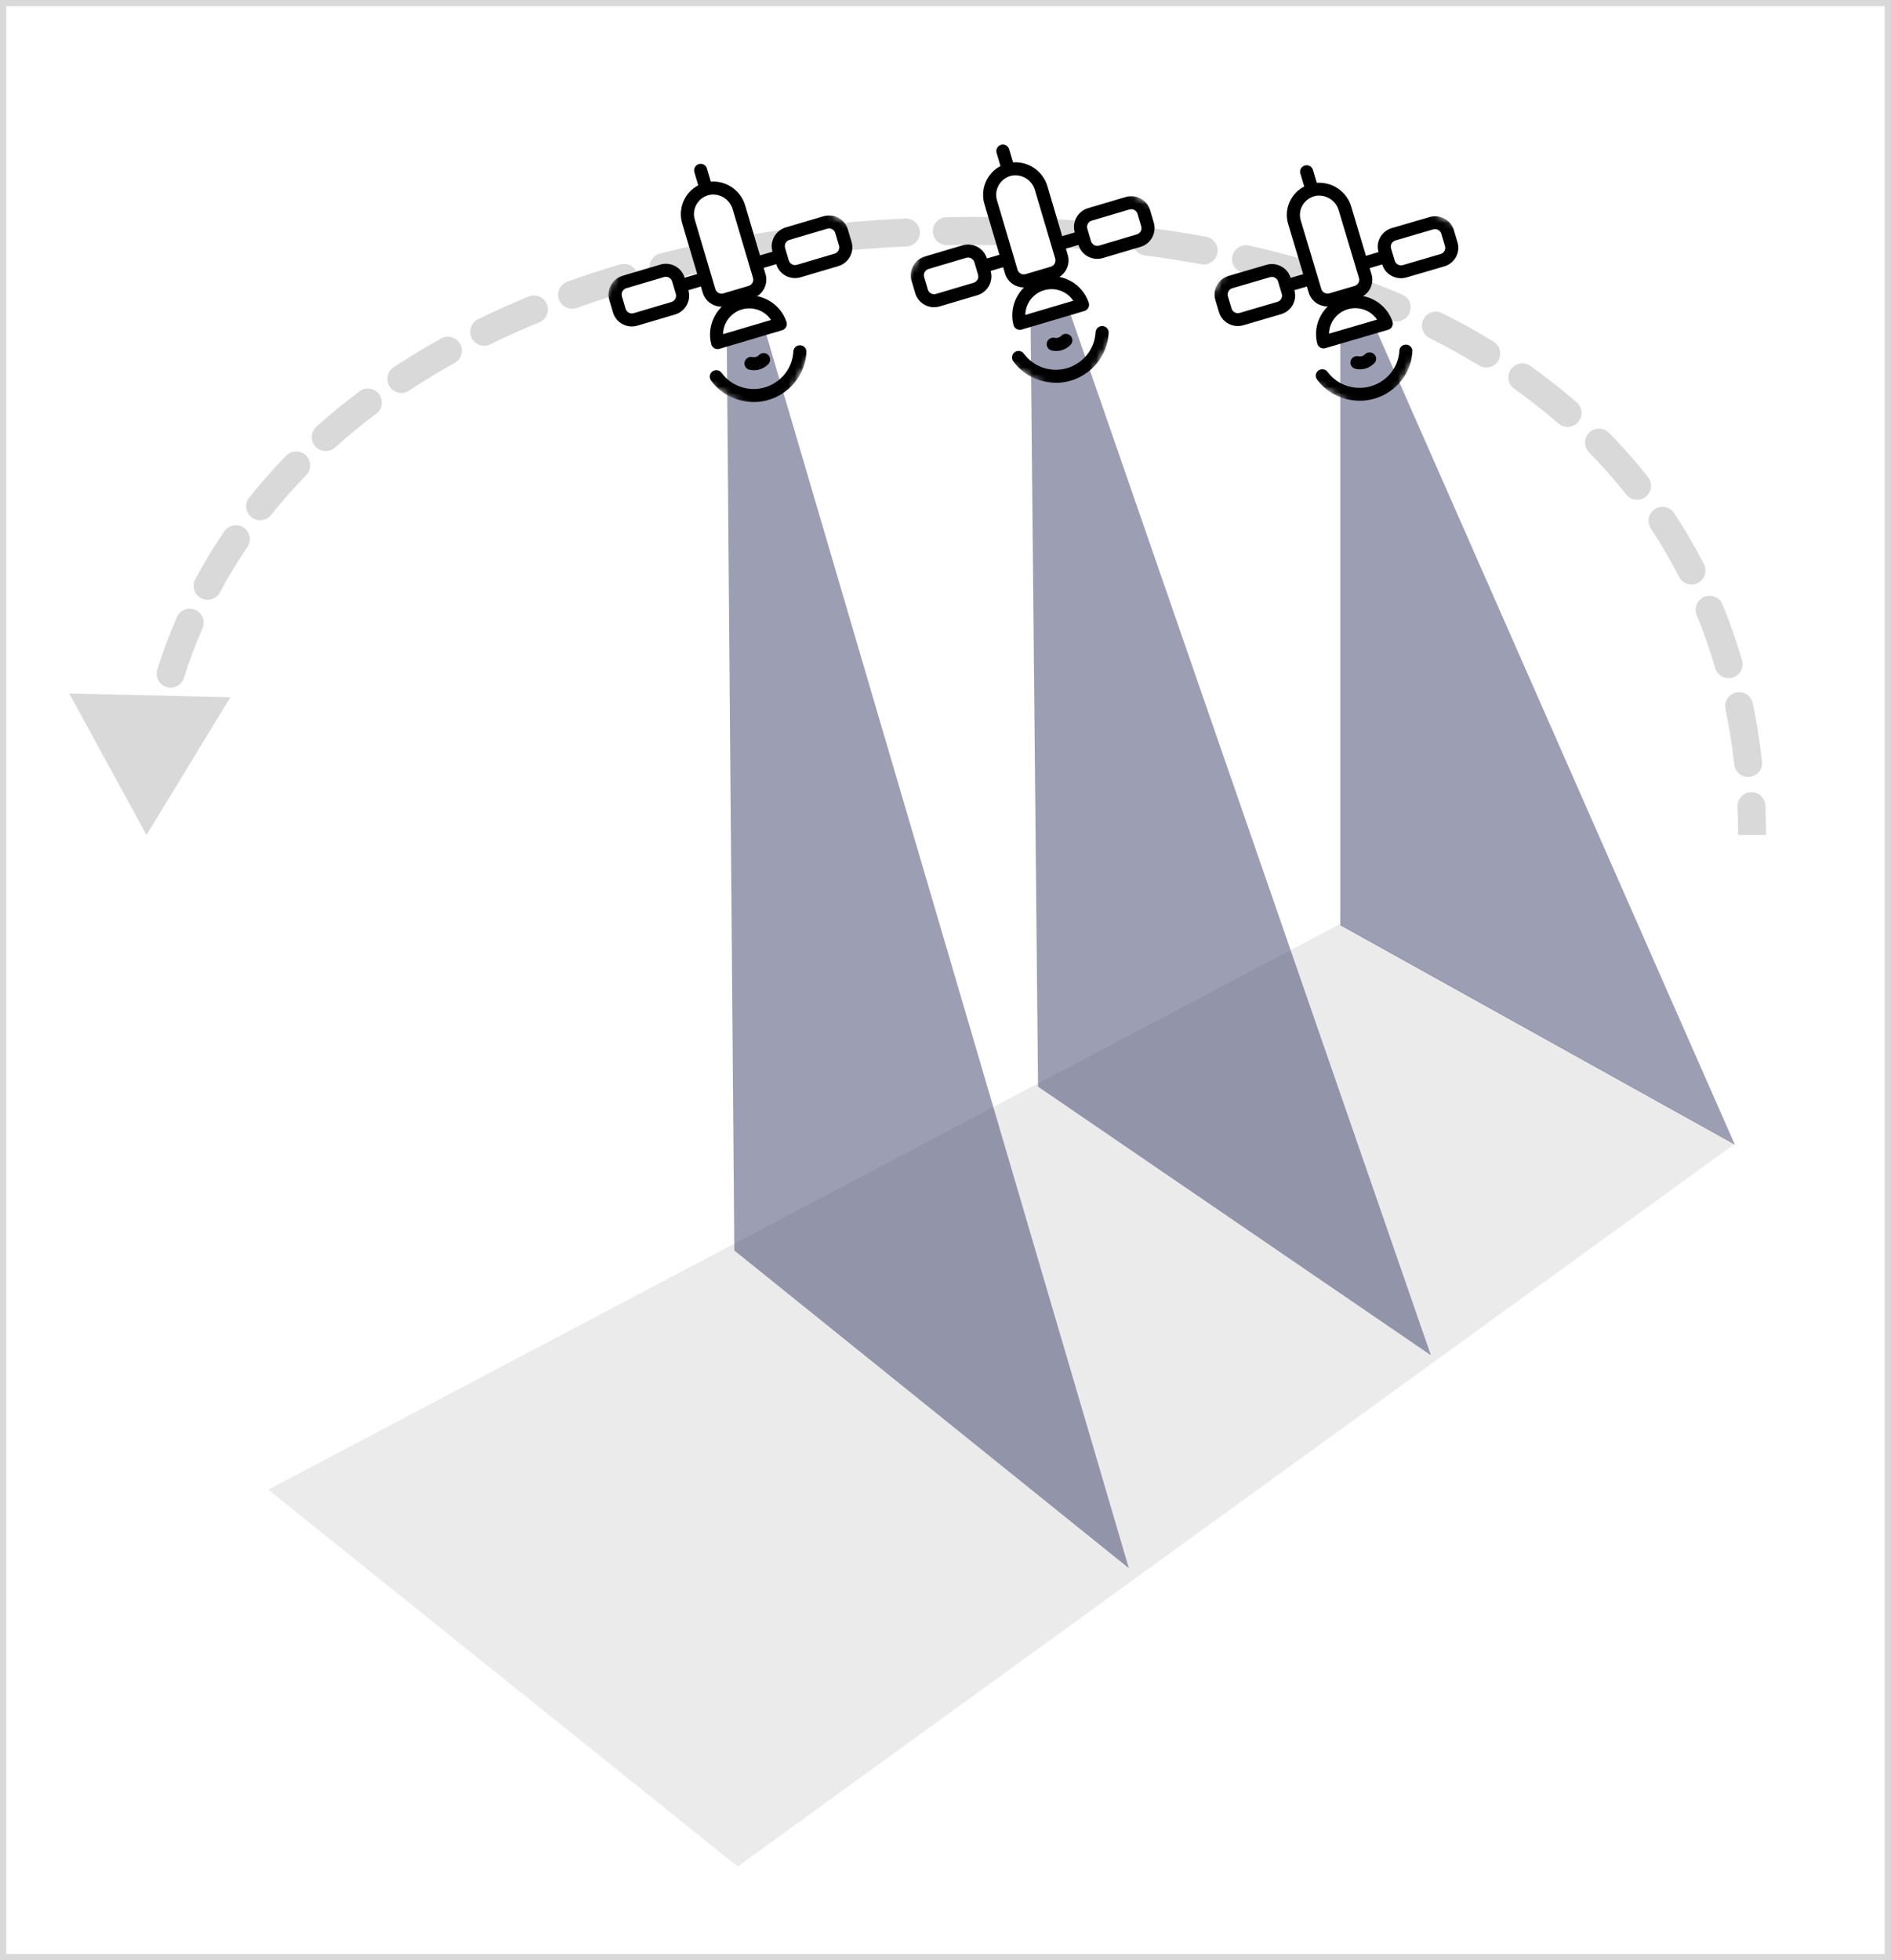 <svg width="301" height="312" viewBox="0 0 301 312" fill="none" xmlns="http://www.w3.org/2000/svg">
<rect x="0" y="0" width="301" height="312" fill="#808080" stroke="none"/>
<g clip-path="url(#clip0_16077_2381)">
<rect width="301" height="312" fill="white"/>
<rect width="301" height="312" fill="white"/>
<path d="M23.319 132.895L17.168 121.632L29.997 121.935L23.319 132.895ZM277.677 128.351C277.651 127.737 278.127 127.219 278.74 127.193C279.353 127.167 279.872 127.642 279.898 128.256L277.677 128.351ZM279.368 121.32C279.436 121.93 278.996 122.479 278.386 122.547C277.776 122.614 277.227 122.174 277.159 121.564L279.368 121.32ZM275.735 112.618C275.609 112.017 275.994 111.428 276.595 111.302C277.195 111.176 277.784 111.561 277.91 112.162L275.735 112.618ZM276.221 105.399C276.393 105.988 276.054 106.605 275.465 106.777C274.876 106.949 274.259 106.61 274.087 106.021L276.221 105.399ZM271.1 97.479C270.866 96.912 271.136 96.262 271.704 96.028C272.271 95.794 272.921 96.065 273.155 96.633L271.1 97.479ZM270.238 90.302C270.518 90.848 270.302 91.518 269.756 91.798C269.209 92.078 268.54 91.862 268.26 91.315L270.238 90.302ZM263.696 83.508C263.358 82.996 263.498 82.306 264.009 81.967C264.521 81.628 265.21 81.768 265.549 82.28L263.696 83.508ZM261.461 76.632C261.841 77.114 261.759 77.813 261.277 78.193C260.795 78.574 260.097 78.492 259.716 78.01L261.461 76.632ZM253.732 71.222C253.302 70.784 253.309 70.08 253.747 69.65C254.184 69.22 254.888 69.226 255.318 69.664L253.732 71.222ZM250.25 64.893C250.713 65.296 250.762 65.999 250.359 66.462C249.956 66.924 249.254 66.973 248.791 66.569L250.25 64.893ZM241.669 60.963C241.169 60.607 241.052 59.913 241.408 59.413C241.763 58.913 242.457 58.796 242.957 59.151L241.669 60.963ZM237.16 55.323C237.683 55.644 237.848 56.328 237.527 56.852C237.206 57.375 236.523 57.54 235.999 57.219L237.16 55.323ZM228.057 52.815C227.508 52.541 227.287 51.873 227.561 51.324C227.836 50.775 228.503 50.553 229.052 50.828L228.057 52.815ZM222.761 47.907C223.325 48.15 223.585 48.803 223.344 49.367C223.101 49.931 222.448 50.192 221.884 49.95L222.761 47.907ZM213.39 46.668C212.81 46.468 212.503 45.835 212.704 45.255C212.904 44.674 213.537 44.367 214.117 44.568L213.39 46.668ZM207.518 42.468C208.107 42.639 208.446 43.256 208.274 43.846C208.102 44.435 207.486 44.774 206.896 44.602L207.518 42.468ZM198.091 42.329C197.493 42.193 197.117 41.598 197.253 40.999C197.388 40.401 197.983 40.025 198.582 40.161L198.091 42.329ZM191.795 38.774C192.398 38.884 192.798 39.463 192.688 40.067C192.578 40.671 191.999 41.071 191.395 40.961L191.795 38.774ZM182.381 39.555C181.773 39.476 181.344 38.918 181.423 38.309C181.502 37.701 182.06 37.272 182.668 37.351L182.381 39.555ZM175.794 36.582C176.404 36.639 176.853 37.181 176.796 37.793C176.738 38.404 176.197 38.853 175.586 38.795L175.794 36.582ZM166.5 38.144C165.887 38.114 165.415 37.592 165.446 36.979C165.476 36.365 165.998 35.893 166.611 35.924L166.5 38.144ZM159.702 35.685C160.315 35.697 160.803 36.205 160.791 36.818C160.779 37.432 160.272 37.92 159.659 37.908L159.702 35.685ZM150.731 37.903C150.117 37.914 149.611 37.426 149.599 36.812C149.588 36.198 150.077 35.692 150.69 35.681L150.731 37.903ZM144.151 35.892C144.764 35.863 145.284 36.337 145.313 36.95C145.342 37.563 144.868 38.084 144.254 38.112L144.151 35.892ZM135.64 38.682C135.028 38.735 134.49 38.282 134.437 37.67C134.384 37.059 134.838 36.52 135.449 36.467L135.64 38.682ZM128.936 37.132C129.545 37.06 130.098 37.496 130.17 38.105C130.241 38.715 129.806 39.267 129.196 39.339L128.936 37.132ZM120.659 40.537C120.054 40.636 119.483 40.225 119.384 39.619C119.285 39.013 119.696 38.442 120.302 38.343L120.659 40.537ZM113.856 39.51C114.458 39.39 115.043 39.781 115.163 40.383C115.283 40.985 114.892 41.57 114.291 41.69L113.856 39.51ZM105.873 43.588C105.278 43.738 104.674 43.377 104.524 42.782C104.374 42.186 104.734 41.582 105.329 41.432L105.873 43.588ZM99.005 43.16C99.594 42.987 100.212 43.323 100.386 43.912C100.559 44.501 100.223 45.119 99.634 45.292L99.005 43.16ZM91.44 47.963C90.862 48.17 90.226 47.87 90.019 47.292C89.812 46.714 90.113 46.077 90.691 45.87L91.44 47.963ZM84.568 48.221C85.136 47.988 85.785 48.259 86.018 48.827C86.251 49.395 85.98 50.044 85.412 50.278L84.568 48.221ZM77.56 53.803C77.009 54.072 76.343 53.844 76.074 53.292C75.804 52.741 76.032 52.075 76.583 51.806L77.56 53.803ZM70.758 54.847C71.294 54.549 71.971 54.742 72.269 55.278C72.567 55.815 72.375 56.492 71.838 56.79L70.758 54.847ZM64.497 61.241C63.985 61.579 63.295 61.438 62.958 60.925C62.62 60.412 62.761 59.723 63.273 59.385L64.497 61.241ZM57.89 63.174C58.381 62.806 59.077 62.905 59.446 63.396C59.814 63.887 59.715 64.584 59.224 64.952L57.89 63.174ZM52.587 70.394C52.129 70.803 51.426 70.765 51.017 70.307C50.608 69.85 50.646 69.147 51.104 68.738L52.587 70.394ZM46.353 73.297C46.781 72.857 47.484 72.847 47.924 73.275C48.364 73.703 48.374 74.406 47.946 74.847L46.353 73.297ZM42.274 81.275C41.891 81.755 41.192 81.833 40.712 81.45C40.233 81.067 40.155 80.368 40.538 79.888L42.274 81.275ZM36.625 85.193C36.969 84.685 37.658 84.554 38.164 84.899C38.675 85.245 38.803 85.936 38.458 86.444L36.625 85.193ZM34.019 93.766C33.73 94.307 33.058 94.51 32.514 94.219C31.974 93.929 31.774 93.256 32.063 92.715L34.019 93.766ZM29.18 98.652C29.424 98.089 30.08 97.832 30.641 98.078C31.208 98.324 31.463 98.979 31.219 99.541L29.18 98.652ZM28.219 107.559C28.035 108.145 27.413 108.471 26.824 108.288C26.241 108.104 25.913 107.479 26.096 106.894L28.219 107.559ZM24.374 113.262C24.513 112.663 25.108 112.289 25.708 112.426C26.308 112.562 26.68 113.159 26.541 113.757L24.374 113.262ZM25.074 122.198C24.997 122.807 24.441 123.241 23.835 123.166C23.224 123.092 22.791 122.538 22.863 121.929L25.074 122.198ZM22.313 128.495C22.341 127.882 22.863 127.408 23.474 127.437C24.085 127.467 24.563 127.987 24.53 128.6L22.313 128.495ZM277.774 132.895C277.774 131.367 277.741 129.852 277.677 128.351L279.898 128.256C279.963 129.789 279.996 131.336 279.996 132.895H277.774ZM277.159 121.564C276.822 118.519 276.347 115.536 275.735 112.618L277.91 112.162C278.537 115.151 279.023 118.205 279.368 121.32L277.159 121.564ZM274.087 106.021C273.236 103.099 272.24 100.25 271.1 97.479L273.155 96.633C274.325 99.478 275.348 102.402 276.221 105.399L274.087 106.021ZM268.26 91.315C266.885 88.629 265.363 86.025 263.696 83.508L265.549 82.28C267.262 84.867 268.825 87.542 270.238 90.302L268.26 91.315ZM259.716 78.01C257.861 75.658 255.866 73.394 253.732 71.222L255.318 69.664C257.507 71.893 259.555 74.217 261.461 76.632L259.716 78.01ZM248.791 66.569C246.544 64.612 244.17 62.742 241.669 60.963L242.957 59.151C245.516 60.971 247.947 62.887 250.25 64.893L248.791 66.569ZM235.999 57.219C233.464 55.666 230.816 54.197 228.057 52.815L229.052 50.828C231.866 52.237 234.569 53.736 237.16 55.323L235.999 57.219ZM221.884 49.95C219.149 48.776 216.318 47.681 213.39 46.668L214.117 44.568C217.093 45.597 219.975 46.712 222.761 47.907L221.884 49.95ZM206.896 44.602C204.043 43.771 201.108 43.012 198.091 42.329L198.582 40.161C201.641 40.854 204.62 41.623 207.518 42.468L206.896 44.602ZM191.395 40.961C188.461 40.424 185.457 39.955 182.381 39.555L182.668 37.351C185.78 37.755 188.822 38.23 191.795 38.774L191.395 40.961ZM175.586 38.795C172.618 38.516 169.589 38.298 166.5 38.144L166.611 35.924C169.731 36.08 172.793 36.3 175.794 36.582L175.586 38.795ZM159.659 37.908C158.143 37.879 156.613 37.864 155.07 37.864V35.641C156.628 35.641 158.171 35.656 159.702 35.685L159.659 37.908ZM155.07 37.864C153.614 37.864 152.168 37.877 150.731 37.903L150.69 35.681C152.141 35.654 153.601 35.641 155.07 35.641V37.864ZM144.254 38.112C141.341 38.248 138.469 38.438 135.64 38.682L135.449 36.467C138.307 36.221 141.209 36.028 144.151 35.892L144.254 38.112ZM129.196 39.339C126.302 39.681 123.456 40.081 120.659 40.537L120.302 38.343C123.131 37.881 126.01 37.477 128.936 37.132L129.196 39.339ZM114.291 41.69C111.427 42.262 108.621 42.895 105.873 43.588L105.329 41.432C108.114 40.73 110.957 40.089 113.856 39.51L114.291 41.69ZM99.634 45.292C96.836 46.118 94.103 47.009 91.44 47.963L90.691 45.87C93.395 44.902 96.167 43.998 99.005 43.16L99.634 45.292ZM85.412 50.278C82.716 51.385 80.098 52.561 77.56 53.803L76.583 51.806C79.165 50.542 81.828 49.346 84.568 48.221L85.412 50.278ZM71.838 56.79C69.299 58.203 66.851 59.688 64.497 61.241L63.273 59.385C65.675 57.8 68.171 56.287 70.758 54.847L71.838 56.79ZM59.224 64.952C56.904 66.693 54.691 68.508 52.587 70.394L51.104 68.738C53.257 66.808 55.52 64.953 57.89 63.174L59.224 64.952ZM47.946 74.847C45.934 76.917 44.042 79.061 42.274 81.275L40.538 79.888C42.352 77.616 44.291 75.418 46.353 73.297L47.946 74.847ZM38.458 86.444C36.847 88.814 35.364 91.256 34.019 93.766L32.063 92.715C33.447 90.136 34.964 87.627 36.625 85.193L38.458 86.444ZM31.219 99.541C30.08 102.15 29.08 104.824 28.219 107.559L26.096 106.894C26.98 104.082 28.008 101.333 29.18 98.652L31.219 99.541ZM26.541 113.757C25.913 116.514 25.424 119.329 25.074 122.198L22.863 121.929C23.224 118.984 23.73 116.095 24.374 113.262L26.541 113.757ZM23.319 132.895L11.018 110.369L36.669 110.975L23.319 132.895ZM276.567 128.398C276.515 127.172 277.466 126.134 278.693 126.082C279.919 126.03 280.955 126.981 281.008 128.208L276.567 128.398ZM280.473 121.197C280.608 122.417 279.728 123.516 278.509 123.651C277.289 123.787 276.19 122.907 276.055 121.686L280.473 121.197ZM274.647 112.846C274.396 111.645 275.165 110.467 276.366 110.214C277.568 109.963 278.746 110.732 278.998 111.934L274.647 112.846ZM277.288 105.088C277.631 106.266 276.954 107.501 275.776 107.844C274.597 108.187 273.364 107.51 273.021 106.331L277.288 105.088ZM270.072 97.902C269.604 96.767 270.146 95.468 271.281 95C272.416 94.533 273.715 95.074 274.182 96.21L270.072 97.902ZM271.227 89.795C271.787 90.888 271.355 92.228 270.262 92.787C269.169 93.347 267.831 92.915 267.271 91.822L271.227 89.795ZM262.77 84.121C262.092 83.097 262.372 81.718 263.396 81.041C264.419 80.363 265.798 80.643 266.475 81.666L262.77 84.121ZM262.333 75.944C263.094 76.907 262.929 78.305 261.966 79.066C261.002 79.826 259.605 79.662 258.845 78.698L262.333 75.944ZM252.94 72.001C252.08 71.125 252.092 69.718 252.968 68.857C253.843 67.996 255.251 68.009 256.111 68.885L252.94 72.001ZM250.98 64.055C251.906 64.861 252.003 66.265 251.196 67.191C250.391 68.117 248.987 68.214 248.061 67.408L250.98 64.055ZM241.025 61.869C240.025 61.157 239.791 59.769 240.502 58.769C241.213 57.769 242.601 57.534 243.601 58.246L241.025 61.869ZM237.74 54.375C238.787 55.017 239.115 56.385 238.475 57.432C237.834 58.479 236.466 58.808 235.419 58.167L237.74 54.375ZM227.56 53.809C226.462 53.26 226.018 51.924 226.568 50.826C227.117 49.728 228.452 49.284 229.549 49.834L227.56 53.809ZM223.199 46.886C224.326 47.37 224.849 48.677 224.365 49.805C223.88 50.934 222.574 51.456 221.446 50.972L223.199 46.886ZM213.027 47.719C211.868 47.317 211.253 46.051 211.654 44.891C212.055 43.731 213.32 43.116 214.481 43.517L213.027 47.719ZM207.829 41.401C209.007 41.744 209.684 42.978 209.341 44.157C208.997 45.335 207.764 46.013 206.586 45.669L207.829 41.401ZM197.845 43.413C196.649 43.142 195.898 41.951 196.169 40.754C196.44 39.556 197.63 38.806 198.827 39.077L197.845 43.413ZM191.995 37.681C193.202 37.901 194.002 39.059 193.781 40.267C193.56 41.475 192.403 42.275 191.196 42.054L191.995 37.681ZM182.238 40.657C181.021 40.499 180.163 39.384 180.321 38.166C180.479 36.949 181.594 36.09 182.811 36.248L182.238 40.657ZM175.898 35.475C177.119 35.59 178.017 36.674 177.902 37.897C177.787 39.119 176.703 40.017 175.482 39.902L175.898 35.475ZM166.445 39.254C165.218 39.193 164.275 38.149 164.336 36.923C164.397 35.697 165.441 34.753 166.666 34.814L166.445 39.254ZM159.723 34.574C160.95 34.598 161.926 35.612 161.902 36.84C161.878 38.067 160.864 39.043 159.637 39.019L159.723 34.574ZM150.751 39.014C149.524 39.037 148.511 38.06 148.488 36.832C148.466 35.605 149.443 34.592 150.67 34.569L150.751 39.014ZM144.1 34.781C145.326 34.724 146.366 35.672 146.423 36.898C146.48 38.125 145.532 39.165 144.306 39.222L144.1 34.781ZM135.736 39.789C134.513 39.895 133.436 38.989 133.33 37.766C133.225 36.543 134.13 35.465 135.353 35.36L135.736 39.789ZM128.806 36.028C130.025 35.884 131.129 36.756 131.273 37.975C131.417 39.194 130.545 40.299 129.326 40.443L128.806 36.028ZM120.838 41.634C119.627 41.831 118.485 41.009 118.288 39.798C118.09 38.586 118.912 37.444 120.123 37.246L120.838 41.634ZM113.639 38.42C114.842 38.18 116.013 38.962 116.253 40.166C116.493 41.369 115.712 42.54 114.508 42.78L113.639 38.42ZM106.144 44.665C104.954 44.965 103.746 44.244 103.446 43.053C103.146 41.863 103.868 40.654 105.058 40.354L106.144 44.665ZM98.691 42.094C99.868 41.747 101.104 42.42 101.451 43.597C101.799 44.775 101.126 46.011 99.948 46.359L98.691 42.094ZM91.814 49.01C90.659 49.424 89.387 48.822 88.973 47.666C88.559 46.51 89.161 45.238 90.316 44.824L91.814 49.01ZM84.146 47.193C85.281 46.727 86.58 47.269 87.046 48.405C87.512 49.541 86.969 50.84 85.834 51.306L84.146 47.193ZM78.048 54.801C76.946 55.341 75.615 54.884 75.075 53.781C74.536 52.678 74.992 51.347 76.095 50.807L78.048 54.801ZM70.218 53.876C71.29 53.279 72.644 53.665 73.24 54.738C73.837 55.811 73.451 57.164 72.379 57.761L70.218 53.876ZM65.109 62.168C64.084 62.845 62.706 62.562 62.03 61.537C61.354 60.512 61.637 59.133 62.661 58.457L65.109 62.168ZM57.223 62.285C58.205 61.548 59.598 61.747 60.335 62.729C61.071 63.711 60.872 65.104 59.891 65.841L57.223 62.285ZM53.328 71.222C52.413 72.04 51.009 71.963 50.19 71.049C49.371 70.134 49.448 68.729 50.362 67.91L53.328 71.222ZM45.556 72.522C46.412 71.642 47.819 71.622 48.699 72.478C49.579 73.334 49.599 74.741 48.743 75.621L45.556 72.522ZM43.142 81.969C42.376 82.928 40.978 83.085 40.019 82.318C39.058 81.552 38.903 80.154 39.669 79.194L43.142 81.969ZM35.703 84.567C36.391 83.553 37.775 83.29 38.791 83.981C39.808 84.671 40.069 86.054 39.38 87.069L35.703 84.567ZM35.002 94.291C34.419 95.373 33.075 95.779 31.991 95.199C30.908 94.619 30.502 93.272 31.08 92.19L35.002 94.291ZM28.163 98.207C28.652 97.082 29.963 96.568 31.086 97.059C32.213 97.551 32.725 98.861 32.236 99.986L28.163 98.207ZM29.28 107.892C28.913 109.064 27.663 109.715 26.491 109.348C25.324 108.98 24.669 107.732 25.041 106.561L29.28 107.892ZM23.291 113.015C23.569 111.818 24.758 111.069 25.952 111.342C27.152 111.615 27.902 112.807 27.624 114.004L23.291 113.015ZM26.174 122.333C26.024 123.551 24.919 124.418 23.702 124.269C22.48 124.121 21.613 123.012 21.763 121.794L26.174 122.333ZM21.202 128.442C21.257 127.215 22.302 126.269 23.524 126.327C24.752 126.385 25.702 127.427 25.641 128.653L21.202 128.442ZM276.663 132.895C276.663 131.382 276.631 129.884 276.567 128.398L281.008 128.208C281.074 129.757 281.107 131.32 281.107 132.895H276.663ZM276.055 121.686C275.722 118.676 275.252 115.728 274.647 112.846L278.998 111.934C279.632 114.959 280.124 118.048 280.473 121.197L276.055 121.686ZM273.021 106.331C272.181 103.447 271.197 100.636 270.072 97.902L274.182 96.21C275.368 99.092 276.404 102.053 277.288 105.088L273.021 106.331ZM267.271 91.822C265.914 89.172 264.414 86.604 262.77 84.121L266.475 81.666C268.211 84.287 269.795 86.999 271.227 89.795L267.271 91.822ZM258.845 78.698C257.014 76.379 255.046 74.145 252.94 72.001L256.111 68.885C258.327 71.142 260.402 73.497 262.333 75.944L258.845 78.698ZM248.061 67.408C245.842 65.475 243.497 63.627 241.025 61.869L243.601 58.246C246.188 60.087 248.649 62.024 250.98 64.055L248.061 67.408ZM235.419 58.167C232.911 56.63 230.291 55.177 227.56 53.809L229.549 49.834C232.39 51.256 235.121 52.771 237.74 54.375L235.419 58.167ZM221.446 50.972C218.736 49.808 215.93 48.723 213.027 47.719L214.481 43.517C217.481 44.556 220.388 45.679 223.199 46.886L221.446 50.972ZM206.586 45.669C203.755 44.844 200.841 44.091 197.845 43.413L198.827 39.077C201.908 39.775 204.909 40.55 207.829 41.401L206.586 45.669ZM191.196 42.054C188.281 41.521 185.295 41.055 182.238 40.657L182.811 36.248C185.942 36.656 189.003 37.133 191.995 37.681L191.196 42.054ZM175.482 39.902C172.53 39.624 169.518 39.408 166.445 39.254L166.666 34.814C169.803 34.971 172.88 35.192 175.898 35.475L175.482 39.902ZM159.637 39.019C158.129 38.99 156.606 38.975 155.07 38.975V34.529C156.635 34.529 158.185 34.544 159.723 34.574L159.637 39.019ZM155.07 38.975C153.621 38.975 152.181 38.988 150.751 39.014L150.67 34.569C152.127 34.543 153.594 34.529 155.07 34.529V38.975ZM144.306 39.222C141.407 39.357 138.55 39.547 135.736 39.789L135.353 35.36C138.227 35.112 141.143 34.919 144.1 34.781L144.306 39.222ZM129.326 40.443C126.448 40.783 123.618 41.18 120.838 41.634L120.123 37.246C122.968 36.782 125.863 36.375 128.806 36.028L129.326 40.443ZM114.508 42.78C111.662 43.348 108.874 43.977 106.144 44.665L105.058 40.354C107.861 39.648 110.722 39.002 113.639 38.42L114.508 42.78ZM99.948 46.359C97.169 47.179 94.458 48.063 91.814 49.01L90.316 44.824C93.04 43.848 95.833 42.938 98.691 42.094L99.948 46.359ZM85.834 51.306C83.159 52.404 80.563 53.57 78.048 54.801L76.095 50.807C78.699 49.533 81.384 48.327 84.146 47.193L85.834 51.306ZM72.379 57.761C69.863 59.161 67.439 60.631 65.109 62.168L62.661 58.457C65.088 56.857 67.607 55.329 70.218 53.876L72.379 57.761ZM59.891 65.841C57.597 67.564 55.408 69.358 53.328 71.222L50.362 67.91C52.54 65.959 54.828 64.083 57.223 62.285L59.891 65.841ZM48.743 75.621C46.755 77.666 44.887 79.783 43.142 81.969L39.669 79.194C41.507 76.893 43.47 74.669 45.556 72.522L48.743 75.621ZM39.38 87.069C37.786 89.407 36.325 91.816 35.002 94.291L31.08 92.19C32.486 89.576 34.025 87.034 35.703 84.567L39.38 87.069ZM32.236 99.986C31.113 102.558 30.125 105.195 29.28 107.892L25.041 106.561C25.935 103.711 26.974 100.925 28.163 98.207L32.236 99.986ZM27.624 114.004C27.008 116.724 26.519 119.501 26.174 122.333L21.763 121.794C22.124 118.813 22.635 115.885 23.291 113.015L27.624 114.004Z" fill="#D9D9D9"/>
<path d="M42.696 237.099L213.307 147.067L276.105 182.078L117.424 297.079L42.696 237.099Z" fill="#D9D9D9" fill-opacity="0.5"/>
<path d="M163.846 31.094L165.23 172.955L227.756 215.701L163.846 31.094Z" fill="#3B3F69" fill-opacity="0.5"/>
<path d="M213.343 39.5L213.343 147.262L276.142 182.185L213.343 39.5Z" fill="#3B3F69" fill-opacity="0.5"/>
<mask id="mask0_16077_2381" style="mask-type:luminance" maskUnits="userSpaceOnUse" x="190" y="22" width="46" height="45">
<path d="M206.476 22.304L235.736 37.886L219.781 66.709L190.521 51.127L206.476 22.304Z" fill="white"/>
</mask>
<g mask="url(#mask0_16077_2381)">
<path d="M218.178 48.044L210.693 50.236L211.496 54.856L220.05 52.351L218.178 48.044Z" fill="white"/>
<path d="M220.394 37.972L228.948 35.467L230.521 40.718L221.967 43.222L220.394 37.972Z" fill="white"/>
<path d="M194.733 45.487L203.286 42.982L204.86 48.233L196.306 50.737L194.733 45.487Z" fill="white"/>
<path d="M212.483 30.009L205.801 31.965L210.363 47.192L216.778 45.313L212.483 30.009Z" fill="white"/>
<path d="M210.179 55.33C210.419 55.458 210.709 55.488 210.971 55.41L220.956 52.486C221.226 52.407 221.455 52.222 221.585 51.977C221.715 51.731 221.739 51.44 221.65 51.178C221.15 49.703 220.108 48.481 218.714 47.739C217.195 46.93 215.384 46.776 213.747 47.319C210.649 48.344 208.858 51.581 209.669 54.687C209.739 54.954 209.918 55.185 210.162 55.321L210.179 55.33ZM211.556 53.105C211.577 51.384 212.704 49.822 214.404 49.26C215.496 48.899 216.702 49.002 217.715 49.541C218.32 49.863 218.823 50.316 219.196 50.868L211.556 53.105Z" fill="black"/>
<path d="M215.5 58.604C215.582 58.648 215.669 58.681 215.759 58.7C216.848 58.952 218.001 58.607 218.766 57.8C218.956 57.599 219.055 57.338 219.046 57.066C219.037 56.792 218.919 56.539 218.716 56.353C218.655 56.296 218.581 56.244 218.503 56.203C218.087 55.981 217.57 56.065 217.244 56.408C216.99 56.677 216.606 56.792 216.241 56.709C215.972 56.646 215.691 56.691 215.455 56.836C215.217 56.98 215.051 57.205 214.987 57.471C214.877 57.919 215.088 58.385 215.5 58.604Z" fill="black"/>
<path d="M212.403 62.791C213.243 63.238 214.155 63.538 215.113 63.685C217.329 64.024 219.549 63.492 221.365 62.191C223.429 60.712 224.689 58.427 224.822 55.924C224.842 55.532 224.629 55.159 224.279 54.973C224.141 54.899 223.992 54.859 223.835 54.851C223.261 54.824 222.772 55.26 222.741 55.824C222.641 57.706 221.694 59.424 220.142 60.536C218.776 61.516 217.105 61.916 215.439 61.661C214.718 61.551 214.033 61.324 213.401 60.988C212.577 60.549 211.876 59.944 211.317 59.189C211.224 59.066 211.109 58.966 210.973 58.893C210.622 58.706 210.186 58.735 209.863 58.967C209.638 59.129 209.489 59.367 209.447 59.636C209.403 59.907 209.469 60.177 209.633 60.398C210.375 61.402 211.307 62.207 212.403 62.791Z" fill="black"/>
<path d="M195.54 51.52C196.274 51.911 197.119 51.996 197.917 51.763L203.912 50.007C205.564 49.523 206.513 47.808 206.027 46.185L208.026 45.6L208.321 46.583C208.556 47.367 209.089 48.015 209.823 48.406C210.556 48.797 211.401 48.883 212.2 48.648L216.195 47.477C216.994 47.243 217.655 46.716 218.055 45.993C218.455 45.27 218.546 44.44 218.311 43.655L218.016 42.673L220.014 42.088C220.248 42.874 220.784 43.522 221.517 43.912C222.249 44.302 223.094 44.39 223.894 44.154L229.888 42.399C231.541 41.915 232.49 40.2 232.003 38.577L231.415 36.614C231.18 35.83 230.647 35.182 229.913 34.791C229.179 34.4 228.336 34.315 227.535 34.55L221.541 36.305C219.888 36.789 218.939 38.504 219.425 40.127L217.426 40.712L215.098 32.939C214.723 31.575 213.774 30.396 212.498 29.716C211.609 29.243 210.609 29.029 209.598 29.095L208.98 27.032C208.901 26.769 208.724 26.553 208.48 26.423C208.237 26.293 207.954 26.264 207.688 26.343C207.42 26.422 207.2 26.597 207.067 26.837C206.935 27.077 206.904 27.355 206.984 27.616L207.601 29.677C205.43 30.813 204.339 33.302 205.046 35.656L207.436 43.638L205.437 44.223C205.201 43.438 204.668 42.79 203.935 42.4C203.202 42.01 202.357 41.923 201.558 42.157L195.564 43.913C193.911 44.396 192.962 46.11 193.448 47.734L194.036 49.697C194.273 50.482 194.806 51.129 195.54 51.52ZM202.94 44.201C203.185 44.331 203.362 44.547 203.44 44.808L204.029 46.771C204.19 47.311 203.874 47.883 203.323 48.045L197.329 49.801C197.061 49.879 196.781 49.849 196.537 49.719C196.293 49.59 196.114 49.373 196.036 49.112L195.448 47.149C195.286 46.609 195.603 46.037 196.153 45.875L202.148 44.12C202.414 44.042 202.695 44.07 202.94 44.201ZM211.497 31.514C212.279 31.931 212.861 32.656 213.095 33.502L216.313 44.241C216.474 44.781 216.158 45.353 215.607 45.515L211.609 46.686C211.344 46.764 211.062 46.735 210.818 46.605C210.573 46.474 210.396 46.259 210.317 45.998L207.045 35.071C206.56 33.457 207.495 31.751 209.129 31.256C209.14 31.254 209.176 31.243 209.186 31.24C209.347 31.195 209.51 31.161 209.676 31.142C210.297 31.085 210.932 31.214 211.497 31.514ZM228.916 36.593C229.16 36.722 229.338 36.939 229.416 37.201L230.004 39.163C230.083 39.425 230.053 39.702 229.921 39.942C229.788 40.182 229.567 40.359 229.3 40.436L223.306 42.191C223.04 42.269 222.758 42.24 222.514 42.11C222.27 41.98 222.091 41.764 222.013 41.503L221.425 39.54C221.346 39.277 221.376 39.001 221.509 38.761C221.642 38.52 221.863 38.344 222.13 38.267L228.124 36.511C228.391 36.434 228.672 36.463 228.916 36.593Z" fill="black"/>
</g>
<mask id="mask1_16077_2381" style="mask-type:luminance" maskUnits="userSpaceOnUse" x="142" y="18" width="46" height="46">
<path d="M158.127 18.969L187.387 34.73L171.432 63.885L142.173 48.123L158.127 18.969Z" fill="white"/>
</mask>
<g mask="url(#mask1_16077_2381)">
<path d="M169.829 45.005L162.344 47.222L163.148 51.895L171.701 49.361L169.829 45.005Z" fill="white"/>
<path d="M172.045 34.817L180.599 32.284L182.172 37.595L173.618 40.128L172.045 34.817Z" fill="white"/>
<path d="M146.384 42.419L154.938 39.885L156.511 45.196L147.957 47.729L146.384 42.419Z" fill="white"/>
<path d="M164.134 26.762L157.452 28.742L162.014 44.143L168.429 42.243L164.134 26.762Z" fill="white"/>
<path d="M161.83 52.375C162.07 52.505 162.36 52.535 162.622 52.456L172.607 49.499C172.877 49.419 173.106 49.231 173.236 48.983C173.366 48.734 173.39 48.44 173.301 48.175C172.801 46.684 171.758 45.447 170.365 44.697C168.846 43.879 167.035 43.723 165.398 44.272C162.3 45.309 160.509 48.582 161.319 51.725C161.389 51.995 161.569 52.229 161.813 52.366L161.83 52.375ZM163.207 50.124C163.228 48.383 164.355 46.804 166.055 46.235C167.147 45.87 168.353 45.974 169.366 46.52C169.971 46.845 170.474 47.304 170.846 47.861L163.207 50.124Z" fill="black"/>
<path d="M167.151 55.687C167.232 55.731 167.32 55.764 167.41 55.784C168.499 56.038 169.652 55.69 170.417 54.873C170.607 54.67 170.706 54.406 170.697 54.131C170.688 53.853 170.57 53.598 170.367 53.41C170.306 53.352 170.232 53.299 170.154 53.258C169.738 53.034 169.221 53.118 168.895 53.465C168.641 53.737 168.257 53.854 167.892 53.769C167.623 53.706 167.342 53.752 167.106 53.898C166.868 54.043 166.702 54.272 166.638 54.541C166.528 54.993 166.739 55.465 167.151 55.687Z" fill="black"/>
<path d="M164.054 59.921C164.894 60.373 165.806 60.677 166.764 60.825C168.98 61.169 171.2 60.631 173.016 59.314C175.08 57.819 176.34 55.507 176.472 52.975C176.493 52.579 176.28 52.202 175.93 52.013C175.792 51.939 175.643 51.898 175.486 51.89C174.912 51.863 174.423 52.304 174.392 52.874C174.292 54.778 173.345 56.516 171.793 57.641C170.427 58.632 168.756 59.036 167.09 58.779C166.369 58.667 165.683 58.438 165.052 58.098C164.228 57.654 163.527 57.042 162.968 56.278C162.875 56.153 162.76 56.052 162.624 55.978C162.273 55.789 161.837 55.819 161.514 56.054C161.289 56.217 161.14 56.458 161.097 56.731C161.054 57.004 161.12 57.277 161.284 57.501C162.026 58.517 162.958 59.331 164.054 59.921Z" fill="black"/>
<path d="M147.191 48.521C147.925 48.916 148.769 49.003 149.568 48.766L155.563 46.99C157.215 46.501 158.164 44.766 157.678 43.125L159.677 42.533L159.971 43.527C160.207 44.32 160.74 44.976 161.474 45.371C162.207 45.766 163.052 45.853 163.851 45.616L167.846 44.431C168.645 44.194 169.306 43.662 169.706 42.93C170.106 42.199 170.197 41.359 169.961 40.566L169.667 39.572L171.665 38.981C171.899 39.776 172.434 40.43 173.168 40.825C173.9 41.22 174.745 41.308 175.544 41.071L181.539 39.295C183.191 38.806 184.141 37.071 183.654 35.429L183.066 33.444C182.831 32.65 182.298 31.995 181.564 31.6C180.83 31.204 179.987 31.118 179.186 31.355L173.191 33.131C171.539 33.62 170.59 35.355 171.076 36.996L169.077 37.589L166.749 29.726C166.374 28.346 165.425 27.154 164.149 26.467C163.26 25.988 162.259 25.771 161.249 25.837L160.631 23.751C160.552 23.485 160.375 23.267 160.131 23.136C159.888 23.004 159.605 22.975 159.339 23.055C159.071 23.134 158.851 23.311 158.718 23.554C158.585 23.797 158.555 24.078 158.634 24.342L159.252 26.427C157.081 27.576 155.99 30.094 156.697 32.475L159.087 40.548L157.088 41.14C156.852 40.346 156.319 39.69 155.586 39.296C154.853 38.901 154.008 38.814 153.209 39.05L147.215 40.826C145.562 41.315 144.613 43.049 145.099 44.691L145.687 46.677C145.924 47.471 146.457 48.125 147.191 48.521ZM154.591 41.117C154.835 41.249 155.013 41.468 155.091 41.731L155.68 43.717C155.841 44.264 155.524 44.842 154.974 45.006L148.98 46.782C148.712 46.861 148.432 46.831 148.188 46.7C147.944 46.568 147.765 46.349 147.687 46.086L147.099 44.1C146.937 43.553 147.253 42.975 147.804 42.811L153.799 41.035C154.065 40.957 154.346 40.985 154.591 41.117ZM163.148 28.285C163.93 28.707 164.512 29.44 164.746 30.296L167.964 41.158C168.125 41.705 167.809 42.283 167.258 42.447L163.26 43.631C162.995 43.71 162.713 43.681 162.469 43.549C162.224 43.417 162.047 43.199 161.968 42.935L158.696 31.883C158.211 30.25 159.146 28.525 160.78 28.024C160.791 28.022 160.827 28.01 160.837 28.008C160.997 27.962 161.161 27.928 161.326 27.908C161.948 27.852 162.583 27.981 163.148 28.285ZM180.567 33.422C180.811 33.553 180.989 33.772 181.067 34.037L181.655 36.022C181.734 36.287 181.704 36.567 181.571 36.81C181.439 37.053 181.218 37.231 180.951 37.309L174.956 39.085C174.691 39.164 174.408 39.134 174.165 39.003C173.921 38.871 173.742 38.653 173.664 38.389L173.076 36.403C172.997 36.137 173.027 35.858 173.16 35.615C173.293 35.372 173.514 35.194 173.781 35.115L179.775 33.34C180.042 33.262 180.323 33.29 180.567 33.422Z" fill="black"/>
</g>
<path d="M115.497 31.195L116.886 199.028L179.685 249.6L115.497 31.195Z" fill="#3B3F69" fill-opacity="0.5"/>
<mask id="mask2_16077_2381" style="mask-type:luminance" maskUnits="userSpaceOnUse" x="94" y="22" width="46" height="45">
<path d="M110.019 22.031L139.278 37.793L123.324 66.947L94.064 51.186L110.019 22.031Z" fill="white"/>
</mask>
<g mask="url(#mask2_16077_2381)">
<path d="M121.721 48.068L114.236 50.285L115.039 54.958L123.593 52.424L121.721 48.068Z" fill="white"/>
<path d="M123.937 37.88L132.49 35.346L134.064 40.657L125.51 43.191L123.937 37.88Z" fill="white"/>
<path d="M98.275 45.481L106.829 42.947L108.402 48.258L99.848 50.792L98.275 45.481Z" fill="white"/>
<path d="M116.026 29.825L109.343 31.804L113.905 47.206L120.321 45.305L116.026 29.825Z" fill="white"/>
<path d="M113.721 55.438C113.962 55.567 114.252 55.597 114.514 55.518L124.499 52.561C124.768 52.481 124.997 52.293 125.128 52.046C125.258 51.797 125.281 51.502 125.193 51.238C124.693 49.746 123.65 48.51 122.256 47.759C120.738 46.941 118.927 46.785 117.29 47.334C114.192 48.371 112.4 51.645 113.211 54.787C113.281 55.057 113.461 55.291 113.705 55.428L113.721 55.438ZM115.099 53.186C115.12 51.446 116.247 49.866 117.947 49.297C119.039 48.932 120.245 49.036 121.258 49.582C121.862 49.907 122.366 50.366 122.738 50.923L115.099 53.186Z" fill="black"/>
<path d="M119.043 58.749C119.124 58.794 119.212 58.826 119.302 58.846C120.391 59.101 121.543 58.752 122.309 57.936C122.499 57.733 122.598 57.468 122.589 57.193C122.58 56.916 122.462 56.661 122.259 56.472C122.198 56.414 122.124 56.362 122.046 56.32C121.63 56.096 121.113 56.181 120.787 56.528C120.533 56.8 120.149 56.916 119.784 56.832C119.514 56.769 119.234 56.814 118.998 56.96C118.76 57.106 118.594 57.334 118.53 57.603C118.42 58.056 118.631 58.527 119.043 58.749Z" fill="black"/>
<path d="M115.946 62.984C116.786 63.436 117.697 63.74 118.656 63.888C120.872 64.231 123.092 63.693 124.908 62.377C126.972 60.881 128.232 58.57 128.364 56.038C128.385 55.642 128.172 55.264 127.822 55.076C127.684 55.002 127.535 54.96 127.378 54.953C126.804 54.925 126.315 55.367 126.284 55.936C126.184 57.841 125.237 59.578 123.684 60.703C122.318 61.694 120.648 62.099 118.982 61.841C118.261 61.73 117.575 61.5 116.944 61.16C116.12 60.716 115.419 60.104 114.86 59.341C114.767 59.216 114.652 59.114 114.516 59.041C114.165 58.852 113.728 58.881 113.406 59.116C113.18 59.28 113.031 59.52 112.989 59.793C112.945 60.066 113.012 60.34 113.175 60.563C113.917 61.579 114.85 62.393 115.946 62.984Z" fill="black"/>
<path d="M99.083 51.583C99.817 51.979 100.661 52.066 101.46 51.829L107.454 50.053C109.107 49.564 110.056 47.829 109.57 46.188L111.569 45.596L111.863 46.589C112.098 47.383 112.631 48.038 113.365 48.434C114.099 48.829 114.944 48.916 115.742 48.679L119.737 47.494C120.537 47.257 121.197 46.724 121.597 45.993C121.998 45.262 122.088 44.422 121.853 43.628L121.559 42.635L123.556 42.044C123.791 42.838 124.326 43.493 125.059 43.888C125.792 44.282 126.636 44.371 127.436 44.133L133.431 42.358C135.083 41.868 136.032 40.133 135.546 38.492L134.958 36.507C134.723 35.713 134.189 35.058 133.456 34.662C132.722 34.267 131.879 34.181 131.078 34.418L125.083 36.194C123.431 36.683 122.482 38.418 122.968 40.059L120.969 40.651L118.64 32.789C118.265 31.409 117.317 30.217 116.041 29.529C115.151 29.051 114.151 28.834 113.141 28.9L112.523 26.814C112.444 26.548 112.267 26.33 112.023 26.198C111.779 26.067 111.497 26.038 111.23 26.117C110.963 26.197 110.743 26.374 110.61 26.617C110.477 26.86 110.447 27.14 110.526 27.405L111.143 29.49C108.972 30.639 107.882 33.156 108.588 35.538L110.978 43.611L108.98 44.203C108.744 43.408 108.21 42.753 107.478 42.358C106.745 41.964 105.899 41.876 105.1 42.113L99.106 43.889C97.453 44.378 96.505 46.111 96.99 47.754L97.578 49.74C97.815 50.534 98.349 51.188 99.083 51.583ZM106.482 44.18C106.727 44.312 106.905 44.53 106.983 44.794L107.571 46.78C107.733 47.326 107.416 47.905 106.866 48.069L100.871 49.844C100.603 49.924 100.323 49.894 100.079 49.762C99.835 49.631 99.657 49.412 99.579 49.148L98.99 47.163C98.829 46.616 99.145 46.038 99.696 45.874L105.691 44.098C105.956 44.019 106.237 44.048 106.482 44.18ZM115.039 31.348C115.822 31.769 116.403 32.503 116.637 33.359L119.855 44.221C120.017 44.767 119.701 45.346 119.15 45.51L115.152 46.694C114.886 46.773 114.605 46.743 114.361 46.612C114.116 46.48 113.938 46.262 113.86 45.998L110.587 34.946C110.103 33.313 111.037 31.588 112.672 31.087C112.682 31.085 112.719 31.073 112.728 31.07C112.889 31.025 113.053 30.991 113.218 30.971C113.84 30.914 114.475 31.044 115.039 31.348ZM132.458 36.485C132.702 36.616 132.881 36.835 132.958 37.1L133.547 39.084C133.626 39.35 133.596 39.63 133.463 39.873C133.33 40.115 133.11 40.294 132.842 40.372L126.848 42.148C126.582 42.226 126.3 42.197 126.056 42.066C125.812 41.934 125.634 41.715 125.555 41.452L124.967 39.466C124.889 39.2 124.919 38.92 125.051 38.678C125.184 38.435 125.405 38.256 125.672 38.178L131.667 36.403C131.934 36.325 132.214 36.353 132.458 36.485Z" fill="black"/>
</g>
<rect x="0.5" y="0.5" width="300" height="311" stroke="#D9D9D9"/>
</g>
<defs>
<clipPath id="clip0_16077_2381">
<rect width="301" height="312" fill="white"/>
</clipPath>
</defs>
</svg>

